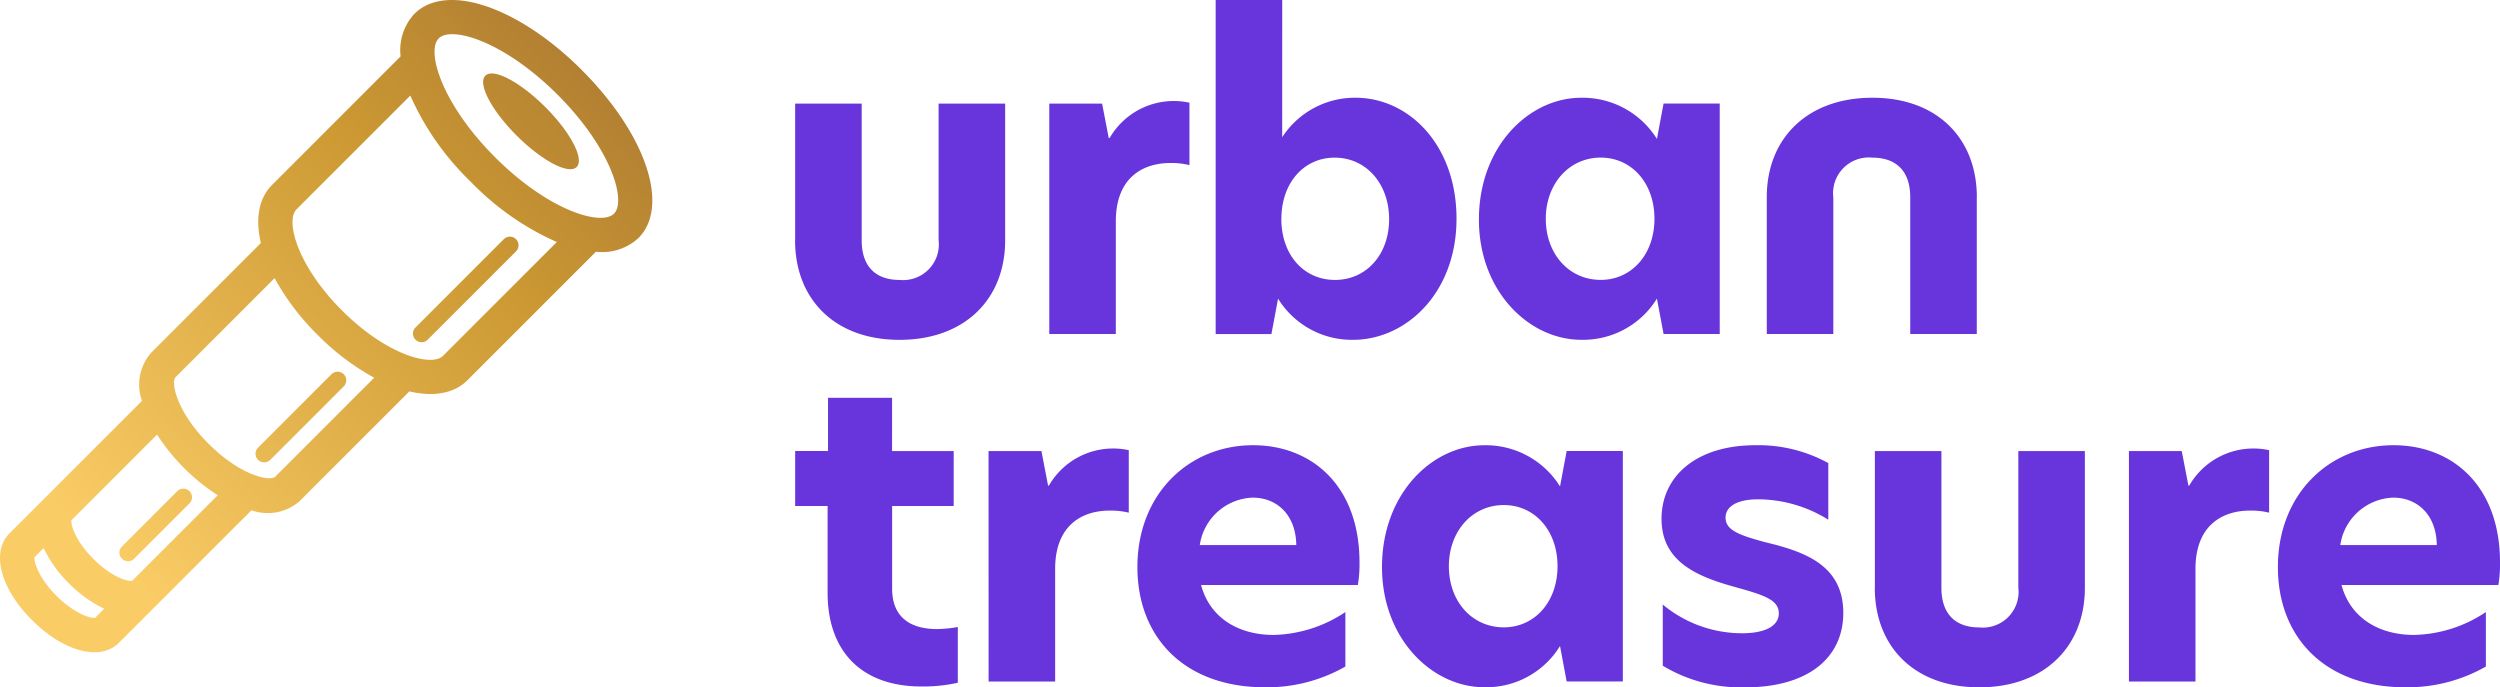 <svg xmlns="http://www.w3.org/2000/svg" xmlns:xlink="http://www.w3.org/1999/xlink" width="204.78" height="56.301" viewBox="0 0 204.78 56.301">
  <defs>
    <linearGradient id="linear-gradient" x1="0.135" y1="0.869" x2="0.882" y2="0.114" gradientUnits="objectBoundingBox">
      <stop offset="0" stop-color="#facc66"/>
      <stop offset="0.522" stop-color="#c93"/>
      <stop offset="1" stop-color="#963"/>
    </linearGradient>
  </defs>
  <g id="Urban_Treasure_Logo_Purple" transform="translate(-565 -194.699)">
    <g id="Group_587" data-name="Group 587">
      <path id="Path_3941" data-name="Path 3941" d="M151.114,30.894V19.684h5.451v11.21c0,2.112,1.125,3.236,3.1,3.236a2.928,2.928,0,0,0,3.2-3.271V19.684h5.451v11.21c0,4.77-3.271,8.143-8.655,8.143-5.349,0-8.552-3.374-8.552-8.143" transform="translate(479.018 183.499)" fill="#6735db"/>
      <path id="Path_3942" data-name="Path 3942" d="M352.964,26.719v11.21h-5.451V26.719c0-2.112-1.125-3.236-3.1-3.236a2.928,2.928,0,0,0-3.2,3.271V37.929h-5.451V26.719c0-4.77,3.271-8.143,8.655-8.143,5.349,0,8.552,3.374,8.552,8.143" transform="translate(373.958 184.129)" fill="#6735db"/>
      <path id="Path_3943" data-name="Path 3943" d="M199.409,19.414h4.327l.545,2.828h.068a6.069,6.069,0,0,1,6.542-2.9v5.111a6.145,6.145,0,0,0-1.567-.17c-2.284,0-4.464,1.227-4.464,4.77V38.29h-5.451Z" transform="translate(451.539 183.769)" fill="#6735db"/>
      <path id="Path_3944" data-name="Path 3944" d="M236.477,11.244a7.092,7.092,0,0,1,6-3.237c4.4,0,8.28,3.884,8.28,9.915s-4.089,9.915-8.484,9.915a7.106,7.106,0,0,1-6.133-3.373l-.545,2.9h-4.566V0h5.451Zm-.069,6.678c0,2.965,1.84,5.008,4.4,5.008s4.429-2.078,4.429-4.974-1.874-5.043-4.464-5.043c-2.521,0-4.361,2.078-4.361,5.008" transform="translate(433.549 194.698)" fill="#6735db"/>
      <path id="Path_3945" data-name="Path 3945" d="M281.061,28.56c0-6.03,4.123-9.983,8.381-9.983a7.171,7.171,0,0,1,6.2,3.373l.545-2.9h4.6V37.93h-4.6l-.545-2.9a7.1,7.1,0,0,1-6.2,3.373c-4.258,0-8.381-3.952-8.381-9.847m14.378-.068c0-2.93-1.874-5.008-4.4-5.008-2.59,0-4.5,2.146-4.5,5.008,0,2.9,1.909,5.008,4.5,5.008,2.521,0,4.4-2.078,4.4-5.008" transform="translate(405.08 184.129)" fill="#6735db"/>
      <path id="Path_3946" data-name="Path 3946" d="M159.053,79.966H164.1v4.5h-5.042v6.781c0,2.385,1.567,3.3,3.68,3.3a10.678,10.678,0,0,0,1.7-.17v4.566a12.946,12.946,0,0,1-2.965.307c-5.008,0-7.7-2.965-7.7-7.666V84.463h-2.658v-4.5h2.692V75.605h5.247Z" transform="translate(479.018 151.681)" fill="#6735db"/>
      <path id="Path_3947" data-name="Path 3947" d="M187.869,85.453H192.2l.545,2.828h.068a6.069,6.069,0,0,1,6.542-2.9V90.5a6.14,6.14,0,0,0-1.567-.17c-2.283,0-4.464,1.227-4.464,4.77v9.234h-5.451Z" transform="translate(458.105 146.193)" fill="#6735db"/>
      <path id="Path_3948" data-name="Path 3948" d="M234.225,96.065H221.38c.715,2.692,3.067,4.089,5.929,4.089A10.968,10.968,0,0,0,233.2,98.28v4.464a12.957,12.957,0,0,1-6.576,1.7c-6.644,0-10.46-4.123-10.46-9.846,0-6,4.225-9.983,9.471-9.983,4.8,0,8.722,3.305,8.722,9.608a10.132,10.132,0,0,1-.136,1.84m-5.042-3.271c-.034-2.453-1.567-3.884-3.577-3.884a4.541,4.541,0,0,0-4.327,3.884Z" transform="translate(442.003 146.553)" fill="#6735db"/>
      <path id="Path_3949" data-name="Path 3949" d="M262.643,94.6c0-6.031,4.123-9.983,8.382-9.983a7.169,7.169,0,0,1,6.2,3.373l.545-2.9h4.6v18.876h-4.6l-.545-2.9a7.1,7.1,0,0,1-6.2,3.373c-4.259,0-8.382-3.952-8.382-9.847m14.378-.068c0-2.93-1.874-5.008-4.4-5.008-2.59,0-4.5,2.146-4.5,5.008,0,2.9,1.908,5.008,4.5,5.008,2.521,0,4.4-2.078,4.4-5.008" transform="translate(415.559 146.553)" fill="#6735db"/>
      <path id="Path_3950" data-name="Path 3950" d="M329.424,86.082v4.634a10.942,10.942,0,0,0-5.758-1.67c-1.7,0-2.657.579-2.657,1.5,0,1.022,1.09,1.431,3.237,2.01,3.1.749,6.405,1.806,6.405,5.792,0,3.714-2.93,6.1-8.041,6.1a12.429,12.429,0,0,1-6.746-1.772V97.666a10.159,10.159,0,0,0,6.507,2.351c1.909,0,3-.613,3-1.636,0-1.159-1.363-1.533-3.816-2.215-3-.852-5.792-2.078-5.792-5.52,0-3.475,2.828-6.031,7.7-6.031a11.878,11.878,0,0,1,5.963,1.465" transform="translate(385.336 146.553)" fill="#6735db"/>
      <path id="Path_3951" data-name="Path 3951" d="M356.309,96.933V85.724h5.451V96.933c0,2.112,1.125,3.237,3.1,3.237a2.928,2.928,0,0,0,3.2-3.271V85.724h5.451V96.933c0,4.77-3.271,8.143-8.655,8.143-5.349,0-8.552-3.373-8.552-8.143" transform="translate(362.265 145.923)" fill="#6735db"/>
      <path id="Path_3952" data-name="Path 3952" d="M404.6,85.453h4.327l.545,2.828h.068a6.069,6.069,0,0,1,6.542-2.9V90.5a6.141,6.141,0,0,0-1.567-.17c-2.283,0-4.464,1.227-4.464,4.77v9.234H404.6Z" transform="translate(334.785 146.193)" fill="#6735db"/>
      <path id="Path_3953" data-name="Path 3953" d="M450.96,96.065H438.115c.715,2.692,3.067,4.089,5.929,4.089a10.968,10.968,0,0,0,5.895-1.874v4.464a12.957,12.957,0,0,1-6.576,1.7c-6.644,0-10.46-4.123-10.46-9.846,0-6,4.225-9.983,9.472-9.983,4.8,0,8.722,3.305,8.722,9.608a10.132,10.132,0,0,1-.136,1.84m-5.042-3.271c-.034-2.453-1.567-3.884-3.577-3.884a4.541,4.541,0,0,0-4.327,3.884Z" transform="translate(318.684 146.553)" fill="#6735db"/>
    </g>
    <path id="Path_3954" data-name="Path 3954" d="M47.677,5.756C42.445.523,36.538-1.461,33.938,1.139a4.371,4.371,0,0,0-1.124,3.479L22.288,15.145c-1.11,1.11-1.381,2.809-.919,4.761L12.384,28.89a3.968,3.968,0,0,0-.756,3.948L10.506,33.96,3.8,40.668.776,43.69C-.749,45.215.03,48.207,2.628,50.8s5.591,3.377,7.115,1.852l3.022-3.022,6.708-6.708L20.6,41.8a3.969,3.969,0,0,0,3.948-.756l8.984-8.984c1.951.462,3.65.191,4.761-.919L48.815,20.619A4.37,4.37,0,0,0,52.294,19.5c2.6-2.6.615-8.507-4.617-13.74M7.794,50.605c-.375.062-1.7-.338-3.165-1.8s-1.863-2.791-1.8-3.166l.743-.743A10.236,10.236,0,0,0,5.65,47.783a10.228,10.228,0,0,0,2.887,2.079Zm9.678-9.678-6.656,6.657c-.375.062-1.7-.338-3.165-1.8s-1.863-2.791-1.8-3.166l6.656-6.656.36-.36a16.706,16.706,0,0,0,4.966,4.966Zm5.07-1.878c-.4.4-2.807-.051-5.457-2.7s-3.1-5.057-2.7-5.457l8.108-8.108a20.017,20.017,0,0,0,3.517,4.641A20.017,20.017,0,0,0,30.65,30.94Zm13.745-9.9c-.929.928-4.615-.06-8.277-3.722s-4.651-7.349-3.722-8.278l9.322-9.322a22.4,22.4,0,0,0,4.944,7.055,22.407,22.407,0,0,0,7.055,4.944Zm14.006-11.65c-1.044,1.044-5.357-.236-9.738-4.617s-5.661-8.694-4.617-9.738,5.357.236,9.738,4.617,5.661,8.694,4.617,9.738M14.521,40.233,9.987,44.766a.707.707,0,0,0,1,1l4.534-4.533a.707.707,0,0,0-1-1M34.033,27.826a.707.707,0,0,0,1,0l7.234-7.234a.707.707,0,1,0-1-1l-7.234,7.234a.707.707,0,0,0,0,1M21.139,37.668a.708.708,0,0,0,1,0l6.015-6.015a.707.707,0,0,0-1-1l-6.015,6.015a.707.707,0,0,0,0,1M39.755,6.2c-.647.647.5,2.846,2.569,4.911s4.264,3.216,4.911,2.569-.5-2.846-2.569-4.911S40.4,5.55,39.755,6.2" transform="translate(565 194.699)" fill="url(#linear-gradient)"/>
  </g>
</svg>
